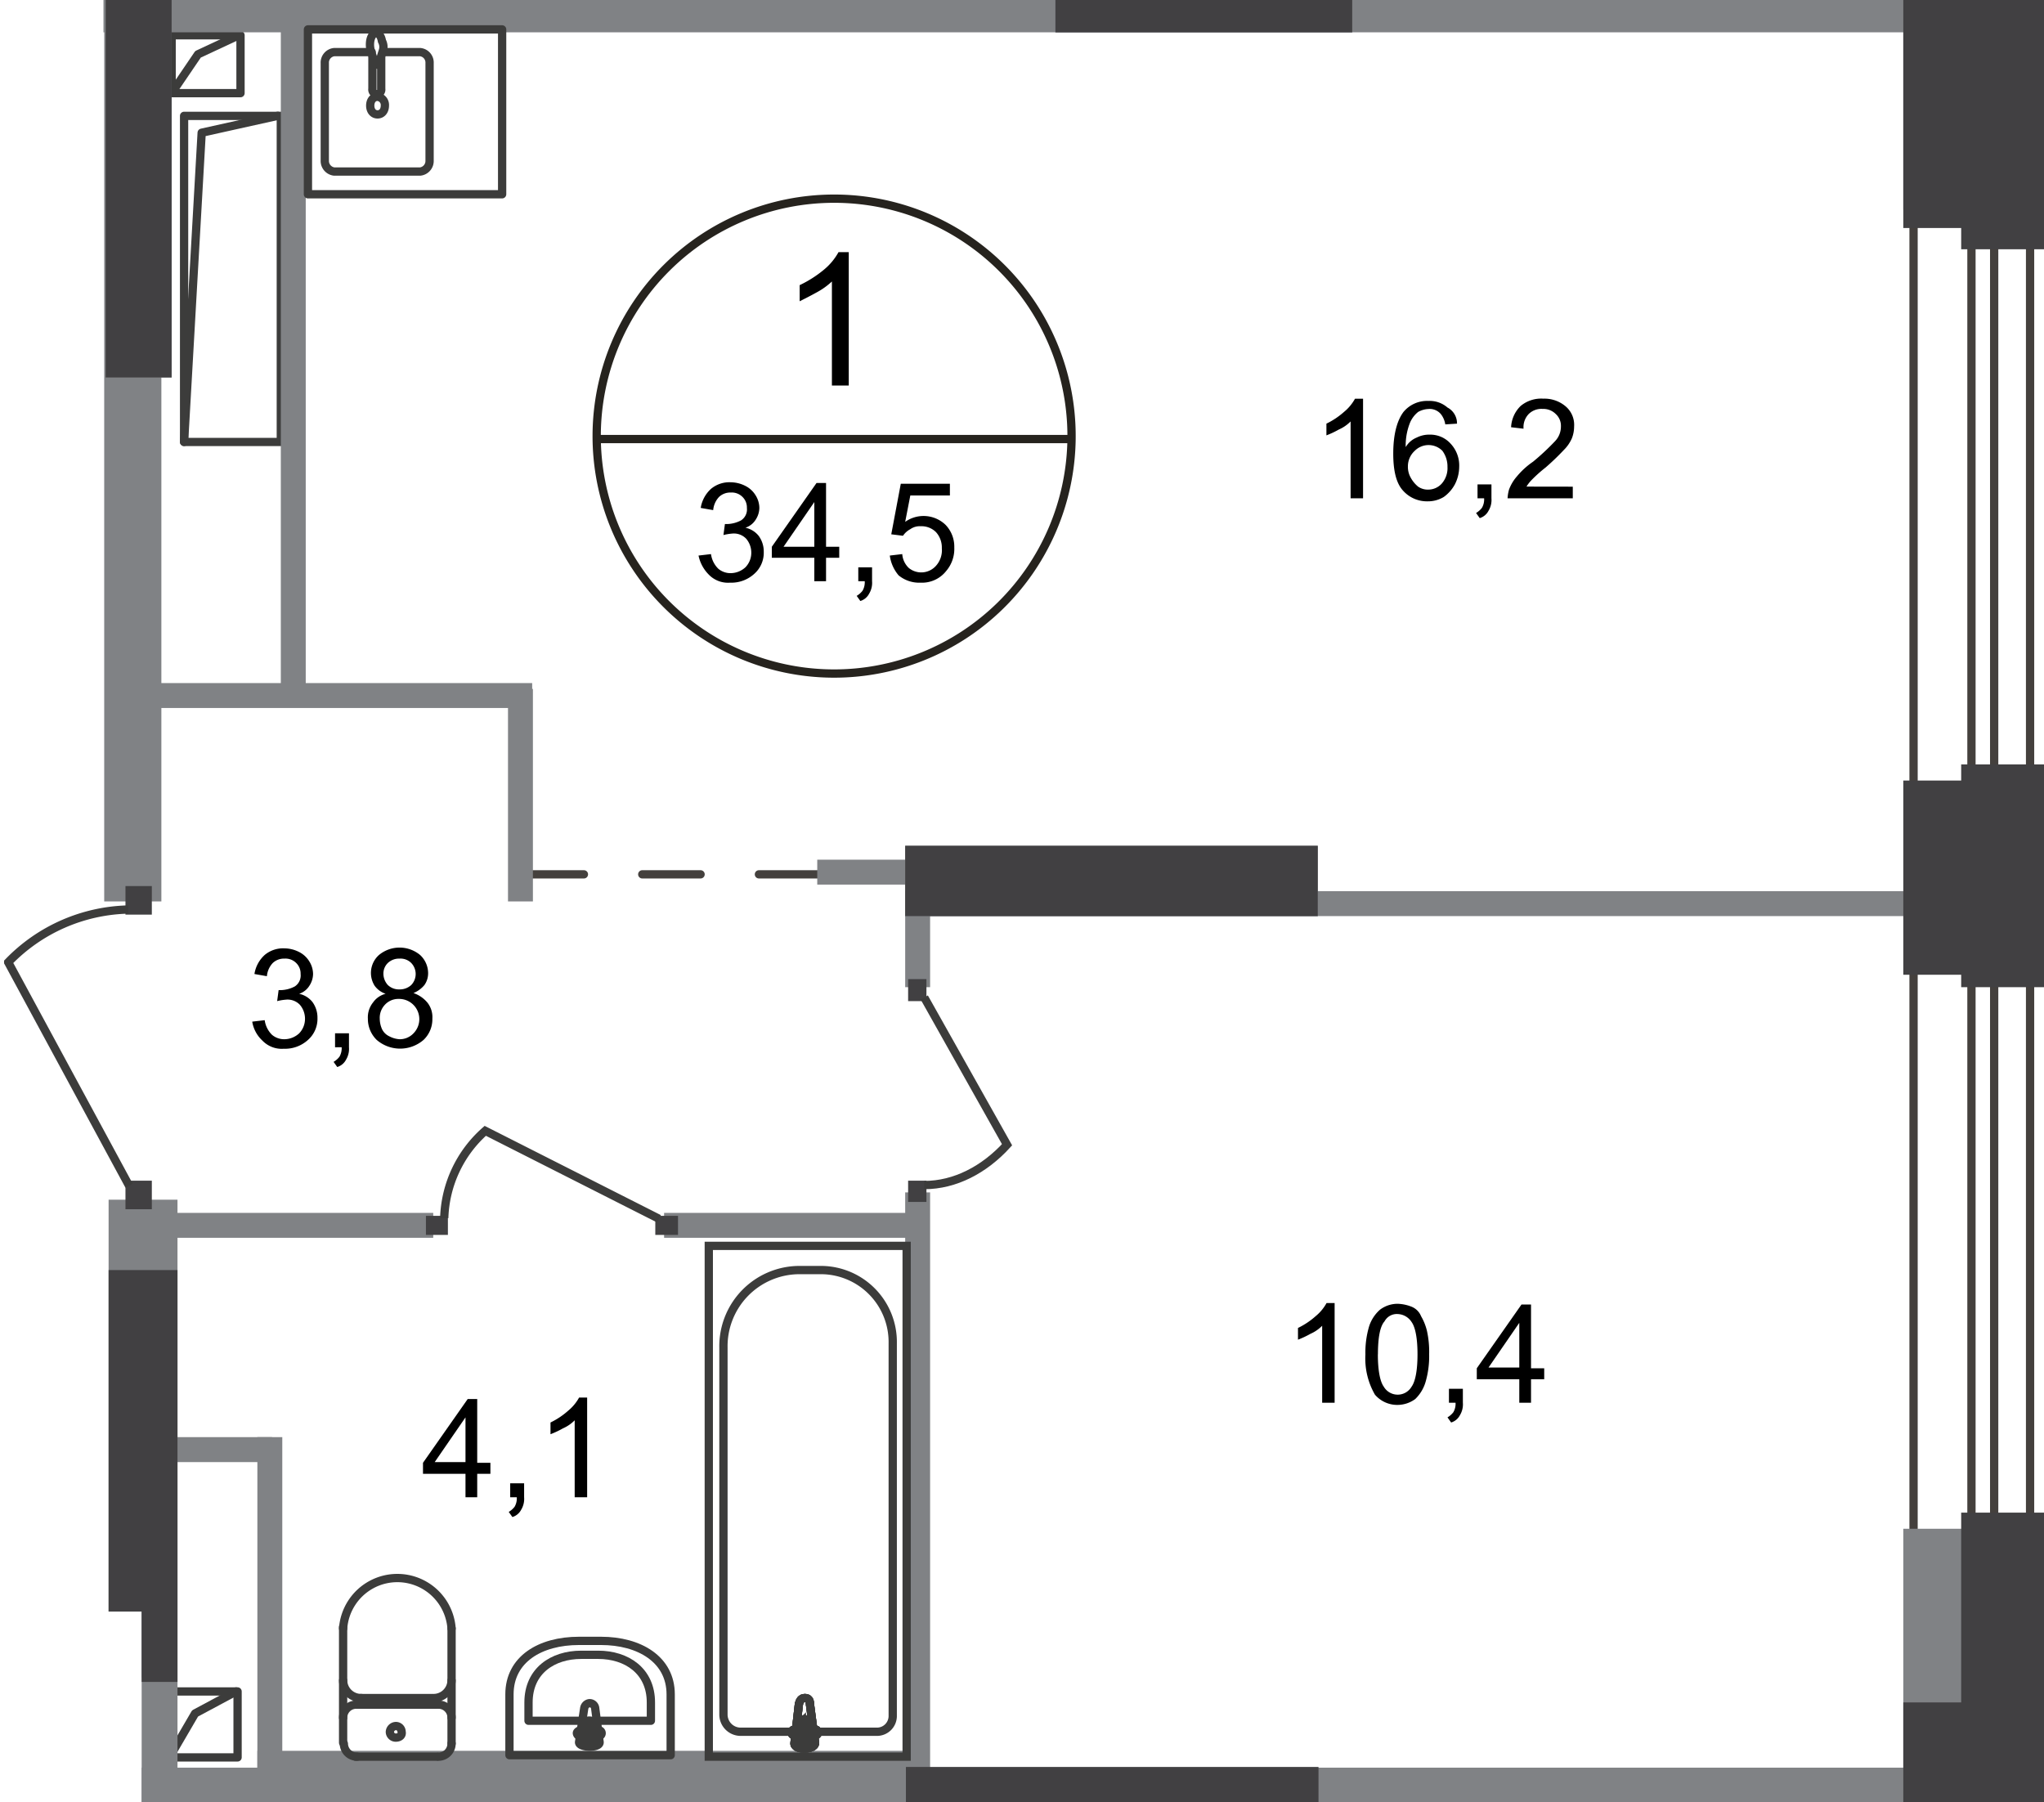 <svg id="Слой_1" data-name="Слой 1" xmlns="http://www.w3.org/2000/svg" xmlns:xlink="http://www.w3.org/1999/xlink" viewBox="0 0 278.92 245.91"><defs><style>.cls-1,.cls-10,.cls-11,.cls-12,.cls-2,.cls-5,.cls-6,.cls-7{fill:none;}.cls-1{opacity:0.4;}.cls-3{clip-path:url(#clip-path);}.cls-4{clip-path:url(#clip-path-2);}.cls-5,.cls-7{stroke:#44403d;}.cls-5,.cls-6{stroke-linecap:round;stroke-linejoin:round;}.cls-10,.cls-11,.cls-12,.cls-5,.cls-6,.cls-7{stroke-width:1.13px;}.cls-5{stroke-dasharray:7.96 7.96;}.cls-10,.cls-11,.cls-6{stroke:#3c3c3b;}.cls-10,.cls-7{stroke-miterlimit:22.93;}.cls-8{fill:#808285;}.cls-9{fill:#414042;}.cls-11,.cls-12{stroke-miterlimit:10;}.cls-12{stroke:#26231e;}</style><clipPath id="clip-path"><polygon id="f206" class="cls-1" points="278.92 0 278.92 245.91 19.33 245.91 19.33 219.91 14.82 219.91 14.82 163.04 0 163.04 0 0 278.92 0"/></clipPath><clipPath id="clip-path-2"><polygon class="cls-2" points="-565.58 513.11 278.92 513.11 278.92 -566.89 -564.18 -566.89 -565.2 -98 -565.58 513.11"/></clipPath></defs><g class="cls-3"><g class="cls-4"><g id="Слой_1-2" data-name="Слой 1-2"><g id="Layer_2" data-name="Layer 2"><line class="cls-5" x1="71.72" y1="119.31" x2="134.52" y2="119.31"/><polyline class="cls-6" points="23.12 239.81 26.62 233.81 32.22 230.81"/><rect class="cls-6" x="23.12" y="230.81" width="9.3" height="9"/><polyline class="cls-6" points="23.42 12.71 27.02 7.41 32.62 4.8"/><rect class="cls-6" x="23.42" y="4.81" width="9.4" height="7.9"/><polyline class="cls-6" points="25.12 60.3 27.52 18.11 37.92 15.8"/><rect class="cls-6" x="25.12" y="15.81" width="13.2" height="44.5"/><polyline class="cls-6" points="6.82 238.71 10.32 232.71 15.92 229.71"/><rect class="cls-6" x="6.82" y="229.71" width="9.3" height="9"/><polyline class="cls-6" points="-39.58 245.1 -35.88 231.6 4.32 229.71"/><rect class="cls-6" x="-39.58" y="229.71" width="45.1" height="15.4"/><polygon class="cls-7" points="-319.88 -554.6 -319.88 -120.59 -316.68 -125.3 -316.68 -551.2 269.02 -551.2 269.02 466.5 272.12 466.5 272.12 -554.6 272.12 -554.7 -319.88 -554.6"/><polygon class="cls-7" points="261.12 -563.2 -311.88 -563.2 -327.58 -563.2 -327.78 -563.2 -327.78 -112.59 -311.88 -112.59 -311.88 -546 261.12 -546 261.12 496.4 277.02 496.4 277.02 -546 277.02 -563.2 261.12 -563.2"/><rect class="cls-8" x="259.72" y="-10.69" width="14.8" height="39.3"/><rect class="cls-9" x="267.62" y="-13.89" width="11.3" height="47.9"/><rect class="cls-8" x="259.72" y="208.61" width="14.8" height="48.5"/><rect class="cls-9" x="267.62" y="206.41" width="11.3" height="54.9"/><rect class="cls-9" x="267.62" y="104.31" width="11.3" height="30.4"/><rect class="cls-8" x="127.52" y="-83.29" width="3.4" height="86.4"/><rect class="cls-8" x="14.42" y="-6.79" width="9" height="58.3"/><rect class="cls-8" x="14.22" y="-81.79" width="7.8" height="204.8"/><rect class="cls-8" x="-81.78" y="219.91" width="103.5" height="9"/><rect class="cls-8" x="14.12" y="-4.59" width="253.9" height="9"/><rect class="cls-8" x="144.02" y="-4.59" width="40.5" height="9"/><rect class="cls-8" x="123.52" y="115.41" width="56.3" height="9.6"/><rect class="cls-8" x="123.52" y="121.61" width="142.6" height="3.4"/><rect class="cls-8" x="74.62" y="245.91" width="3.4" height="78.3"/><rect class="cls-8" x="35.12" y="196.11" width="3.4" height="51.2"/><rect class="cls-8" x="123.52" y="162.71" width="3.4" height="86.1"/><rect class="cls-8" x="123.52" y="121.71" width="3.4" height="13"/><rect class="cls-8" x="40.42" y="-78.59" width="3.4" height="78.9"/><rect class="cls-8" x="38.32" y="1.31" width="3.4" height="93.7"/><rect class="cls-8" x="19.02" y="196.11" width="18.1" height="3.4"/><rect class="cls-8" x="19.32" y="165.51" width="39.8" height="3.4"/><rect class="cls-8" x="19.32" y="93.21" width="53.3" height="3.4"/><rect class="cls-8" x="111.52" y="117.31" width="53.3" height="3.4"/><rect class="cls-8" x="69.32" y="94.01" width="3.4" height="29"/><rect class="cls-8" x="90.62" y="165.51" width="35" height="3.4"/><rect class="cls-8" x="35.12" y="238.91" width="90.6" height="3.4"/><rect class="cls-8" x="14.82" y="241.21" width="248.5" height="9.6"/><rect class="cls-8" x="14.82" y="163.71" width="9.4" height="87.1"/><rect class="cls-9" x="259.72" y="232.31" width="9.7" height="27.7"/><rect class="cls-9" x="259.72" y="106.51" width="9.7" height="26.5"/><rect class="cls-9" x="259.72" y="-12.09" width="9.7" height="43.2"/><rect class="cls-9" x="14.42" y="-6.79" width="9" height="58.3"/><rect class="cls-9" x="14.82" y="173.31" width="9.4" height="56.2"/><rect class="cls-9" x="144.02" y="-4.59" width="40.5" height="9"/><rect class="cls-9" x="123.52" y="115.41" width="56.3" height="9.6"/><rect class="cls-9" x="123.62" y="241.11" width="56.3" height="9.6"/><rect class="cls-9" x="123.92" y="133.61" width="2.5" height="3"/><rect class="cls-9" x="123.92" y="161.11" width="2.5" height="2.9"/><path class="cls-10" d="M126.12,136.11l11.3,20.1c-3.1,3.4-7.1,5.5-11.3,5.5"/><rect class="cls-9" x="17.12" y="161.11" width="3.6" height="3.9"/><rect class="cls-9" x="17.12" y="120.91" width="3.6" height="3.9"/><path class="cls-10" d="M17.62,161.81l-16.5-30.5a23.5,23.5,0,0,1,16.4-7.2"/><rect class="cls-9" x="89.42" y="165.91" width="3.1" height="2.6"/><rect class="cls-9" x="58.12" y="165.91" width="3" height="2.6"/><path class="cls-10" d="M89.92,166.31l-23.7-12a16.52,16.52,0,0,0-5.6,11.9"/><path class="cls-6" d="M61.62,237.91a1.79,1.79,0,0,1-1.78,1.8h0"/><line class="cls-6" x1="61.62" y1="237.91" x2="61.62" y2="222.21"/><path class="cls-6" d="M46.82,222.21a7.42,7.42,0,0,1,14.8,0"/><line class="cls-6" x1="46.82" y1="222.01" x2="46.82" y2="237.81"/><path class="cls-6" d="M48.72,239.71a1.8,1.8,0,0,1-1.8-1.78v0"/><line class="cls-6" x1="48.52" y1="239.71" x2="59.62" y2="239.71"/><path class="cls-6" d="M54,237.11a.8.8,0,0,1-.8-.78v0a.85.85,0,0,1,.8-.8.78.78,0,0,1,.8.78v0C54.92,236.81,54.52,237.11,54,237.11Z"/><path class="cls-6" d="M46.82,234.41a1.79,1.79,0,0,1,1.78-1.8h0"/><line class="cls-6" x1="48.52" y1="232.61" x2="59.62" y2="232.61"/><path class="cls-6" d="M59.82,232.61a1.78,1.78,0,0,1,1.8,1.78v0"/><path class="cls-6" d="M61.62,229.31a2.46,2.46,0,0,1-2.5,2.4"/><line class="cls-6" x1="58.92" y1="231.71" x2="49.22" y2="231.71"/><path class="cls-6" d="M49.32,231.71a2.46,2.46,0,0,1-2.5-2.4"/><path class="cls-6" d="M69.52,231.21v8.3h22v-8.3c0-4.8-4.3-7.3-9.5-7.3H79C73.72,223.91,69.52,226.41,69.52,231.21Z"/><path class="cls-6" d="M72.12,232.31v2.5h16.7v-2.5c0-4.3-3.3-6.5-7.2-6.5h-2.3C75.42,225.81,72.12,228,72.12,232.31Z"/><path class="cls-6" d="M79.72,233.11l-.7,4.6c-.1.8,2.9.9,2.8,0l-.6-4.6a.77.77,0,0,0-.8-.7A.83.83,0,0,0,79.72,233.11Z"/><path class="cls-6" d="M78.72,236.51h0a.45.45,0,0,0,.4.4H80v.9a.39.39,0,0,0,.4.39.4.4,0,0,0,.4-.39v-.9h.9a.4.4,0,0,0,.4-.4.39.39,0,0,0-.39-.4h-.91v-.9a.39.39,0,0,0-.4-.4.4.4,0,0,0-.4.4v.9h-.9C78.92,236.21,78.72,236.31,78.72,236.51Z"/><rect class="cls-10" x="96.72" y="170.01" width="27" height="69.7"/><path class="cls-10" d="M98.72,183.91v50a2.35,2.35,0,0,0,2.3,2.4h18.7a2.15,2.15,0,0,0,2.1-2.18V183.31a9.82,9.82,0,0,0-9.6-10h-3.3a10.39,10.39,0,0,0-10.2,10.59Z"/><path class="cls-11" d="M110.52,232.51l.7,5.3c.1,1-3,1.1-2.8,0l.6-5.3c.1-.4.3-.8.8-.8s.7.3.7.8"/><path class="cls-10" d="M110.52,232.51l.7,5.3c.1,1-3,1.1-2.8,0l.6-5.3c.1-.4.3-.8.8-.8S110.52,232,110.52,232.51Z"/><path class="cls-10" d="M110.52,232.51l.7,5.3c.1,1-3,1.1-2.8,0l.6-5.3c.1-.4.3-.8.8-.8S110.52,232,110.52,232.51Z"/><path class="cls-6" d="M110.52,232.51l.7,5.3c.1,1-3,1.1-2.8,0l.6-5.3c.1-.4.3-.8.8-.8S110.52,232,110.52,232.51Z"/><path class="cls-11" d="M111.62,236.41h0a.43.43,0,0,1-.4.4h-1v1a.4.4,0,1,1-.8,0h0v-1h-1a.4.4,0,0,1,0-.8h1v-1a.39.39,0,0,1,.4-.4.4.4,0,0,1,.4.4v1h1a.41.41,0,0,1,.4.4"/><path class="cls-6" d="M111.62,236.41h0a.43.43,0,0,1-.4.4h-1v1a.4.4,0,1,1-.8,0h0v-1h-1a.4.4,0,0,1,0-.8h1v-1a.39.39,0,0,1,.4-.4.4.4,0,0,1,.4.4v1h1A.41.41,0,0,1,111.62,236.41Z"/><path class="cls-6" d="M111.62,236.41h0a.43.43,0,0,1-.4.4h-1v1a.4.4,0,1,1-.8,0h0v-1h-1a.4.4,0,0,1,0-.8h1v-1a.39.39,0,0,1,.4-.4.4.4,0,0,1,.4.4v1h1A.41.41,0,0,1,111.62,236.41Z"/><path class="cls-6" d="M111.62,236.41h0a.43.43,0,0,1-.4.4h-1v1a.4.4,0,1,1-.8,0h0v-1h-1a.4.4,0,0,1,0-.8h1v-1a.39.39,0,0,1,.4-.4.4.4,0,0,1,.4.4v1h1A.41.41,0,0,1,111.62,236.41Z"/><path class="cls-6" d="M52.32,7.11h5a1.43,1.43,0,0,1,1.3,1.5v13.3a1.45,1.45,0,0,1-1.3,1.5H45.62a1.46,1.46,0,0,1-1.3-1.5V8.61a1.44,1.44,0,0,1,1.3-1.5h5.1"/><path class="cls-10" d="M50.52,14.41c0-.7.4-1.2,1-1.2a1.12,1.12,0,0,1,1,1.2c0,.7-.4,1.2-1,1.2S50.52,15.11,50.52,14.41Z"/><path class="cls-10" d="M50.82,7.71v4.4a.61.61,0,1,0,1.2.22.81.81,0,0,0,0-.22V7.71"/><path class="cls-10" d="M52.22,7c-.2.6-.3,1-.4,1.2a.94.94,0,0,0-.1.5l-.1.1c-.1.1-.1,0-.1,0h-.3a.11.11,0,0,1-.1-.1,4.91,4.91,0,0,1-.1-.5L50.62,7a3.17,3.17,0,0,1-.1-1.4c.1-.6.4-1.1.8-1.1s.7.5.8,1.1A1.71,1.71,0,0,1,52.22,7Z"/><rect class="cls-6" x="42.02" y="4.01" width="26.5" height="22.5"/><path d="M63.52,204.31v-3.2h-5.8v-1.5l6.1-8.7h1.3v8.7h1.8v1.5h-1.8v3.2Zm0-4.8v-6.1l-4.2,6.1Z"/><path d="M69.62,204.31v-1.9h1.9v1.9a2.84,2.84,0,0,1-.4,1.7,2,2,0,0,1-1.2,1l-.5-.7a2.83,2.83,0,0,0,.8-.7,2.29,2.29,0,0,0,.3-1.3Z"/><path d="M80.12,204.31h-1.7v-10.5a5.19,5.19,0,0,1-1.6,1.1,12.58,12.58,0,0,1-1.7.8v-1.6a10.47,10.47,0,0,0,2.4-1.6,6.19,6.19,0,0,0,1.5-1.8h1.1Z"/><path d="M34.42,139.41l1.7-.2a3.45,3.45,0,0,0,1,2,2.56,2.56,0,0,0,1.7.6,3,3,0,0,0,2-.8,2.84,2.84,0,0,0,.8-2,2.93,2.93,0,0,0-.7-1.9,2.32,2.32,0,0,0-1.9-.7,7,7,0,0,0-1.2.2l.2-1.5h.3a4.3,4.3,0,0,0,1.9-.5,1.78,1.78,0,0,0,.8-1.7,2,2,0,0,0-.6-1.5,2.06,2.06,0,0,0-1.6-.6,2.22,2.22,0,0,0-1.6.6,3,3,0,0,0-.8,1.8l-1.7-.3a4.43,4.43,0,0,1,1.4-2.6,3.91,3.91,0,0,1,2.7-.9,4.49,4.49,0,0,1,2,.5,3.44,3.44,0,0,1,1.4,1.3,3.28,3.28,0,0,1,.5,1.7,3,3,0,0,1-.5,1.6,2.59,2.59,0,0,1-1.4,1.1,3.18,3.18,0,0,1,1.8,1.1,3.59,3.59,0,0,1,.7,2.2,3.83,3.83,0,0,1-1.3,3,4.65,4.65,0,0,1-3.3,1.2,3.65,3.65,0,0,1-2.9-1.1A4.49,4.49,0,0,1,34.42,139.41Z"/><path d="M45.72,142.91V141h1.9v1.9a2.84,2.84,0,0,1-.4,1.7,2,2,0,0,1-1.2,1l-.5-.7a2.83,2.83,0,0,0,.8-.7,2.29,2.29,0,0,0,.3-1.3Z"/><path d="M52.62,135.61a3.06,3.06,0,0,1-1.5-1.1,3.28,3.28,0,0,1,.6-4.2,4.4,4.4,0,0,1,5.6,0,3.39,3.39,0,0,1,1.1,2.5,2.78,2.78,0,0,1-.5,1.6,3.83,3.83,0,0,1-1.5,1.1,4.24,4.24,0,0,1,1.9,1.3A3.18,3.18,0,0,1,59,139a3.88,3.88,0,0,1-1.2,2.9,4.89,4.89,0,0,1-6.4,0,4,4,0,0,1-1.2-2.9,3.23,3.23,0,0,1,.7-2.2A3,3,0,0,1,52.62,135.61Zm-.8,3.4a3.59,3.59,0,0,0,.3,1.4,2.07,2.07,0,0,0,1,1,3.42,3.42,0,0,0,1.4.4,2.56,2.56,0,0,0,1.9-.8,2.76,2.76,0,0,0-1.86-4.7h-.14a2.49,2.49,0,0,0-1.9.8A2.6,2.6,0,0,0,51.82,139Zm.5-6.2a2.31,2.31,0,0,0,.6,1.6,2.17,2.17,0,0,0,1.6.6,2.29,2.29,0,0,0,1.6-.6,2.17,2.17,0,0,0,0-3,2.06,2.06,0,0,0-1.6-.6,2.22,2.22,0,0,0-1.6.6A2,2,0,0,0,52.32,132.81Z"/><path d="M182.12,191.41h-1.7v-10.5a5.19,5.19,0,0,1-1.6,1.1,12.58,12.58,0,0,1-1.7.8v-1.6a10.47,10.47,0,0,0,2.4-1.6,6.19,6.19,0,0,0,1.5-1.8h1.1Z"/><path d="M186.32,184.81a12.49,12.49,0,0,1,.5-3.8,5.07,5.07,0,0,1,1.5-2.3,4,4,0,0,1,2.4-.8,5.66,5.66,0,0,1,1.9.4,2.34,2.34,0,0,1,1.3,1.3,7.41,7.41,0,0,1,.8,2,13.21,13.21,0,0,1,.3,3.2,12.57,12.57,0,0,1-.5,3.8,5.33,5.33,0,0,1-1.4,2.3,4.12,4.12,0,0,1-2.4.8,4,4,0,0,1-3.1-1.4A9.9,9.9,0,0,1,186.32,184.81Zm1.7,0c0,2.2.3,3.7.8,4.4a2.2,2.2,0,0,0,3,.81,2.25,2.25,0,0,0,.81-.81c.5-.7.8-2.2.8-4.4s-.3-3.7-.8-4.4a2.36,2.36,0,0,0-1.9-1.1,1.9,1.9,0,0,0-1.8,1q-.9,1-.9,4.5Z"/><path d="M197.72,191.41v-1.9h1.9v1.9a2.84,2.84,0,0,1-.4,1.7,2,2,0,0,1-1.2,1l-.5-.7a2.83,2.83,0,0,0,.8-.7,2.29,2.29,0,0,0,.3-1.3Z"/><path d="M207.32,191.41v-3.2h-5.8v-1.5l6.1-8.7h1.3v8.7h1.8v1.5h-1.8v3.2Zm0-4.8v-6.1l-4.2,6.1Z"/><path d="M186,68h-1.7V57.51a5.19,5.19,0,0,1-1.6,1.1,12.58,12.58,0,0,1-1.7.8v-1.6a10.47,10.47,0,0,0,2.4-1.6,6.19,6.19,0,0,0,1.5-1.8H186Z"/><path d="M198.82,57.81l-1.6.1a3,3,0,0,0-.6-1.4,2,2,0,0,0-1.7-.7,3.14,3.14,0,0,0-1.4.4,3.74,3.74,0,0,0-1.2,1.7,8.37,8.37,0,0,0-.5,3.1,3.07,3.07,0,0,1,1.5-1.3,3.76,3.76,0,0,1,1.8-.4,3.72,3.72,0,0,1,2.8,1.2,4.36,4.36,0,0,1,1.2,3.2,5.33,5.33,0,0,1-.6,2.4,5.1,5.1,0,0,1-1.5,1.7,4.14,4.14,0,0,1-2.2.6,4.37,4.37,0,0,1-3.4-1.5c-.9-1-1.3-2.7-1.3-5,0-2.6.5-4.5,1.4-5.7a4.17,4.17,0,0,1,3.4-1.5,3.69,3.69,0,0,1,2.6.9A2.43,2.43,0,0,1,198.82,57.81Zm-6.7,5.8a3,3,0,0,0,.4,1.6,4.11,4.11,0,0,0,1,1.2,2.32,2.32,0,0,0,1.4.4,2.49,2.49,0,0,0,1.8-.8,3.2,3.2,0,0,0,.8-2.3,3.61,3.61,0,0,0-.7-2.2,2.66,2.66,0,0,0-3.76,0l0,0A2.86,2.86,0,0,0,192.12,63.61Z"/><path d="M201.62,68v-1.9h1.9V68a2.84,2.84,0,0,1-.4,1.7,2,2,0,0,1-1.2,1l-.5-.7a2.83,2.83,0,0,0,.8-.7,2.29,2.29,0,0,0,.3-1.3Z"/><path d="M214.62,66.41V68h-8.9a5.38,5.38,0,0,1,.2-1.2A5.81,5.81,0,0,1,207,65a10.71,10.71,0,0,1,2.2-2,33.13,33.13,0,0,0,3-2.8,2.88,2.88,0,0,0,.8-2,2.17,2.17,0,0,0-.7-1.7,2.39,2.39,0,0,0-1.8-.7,2.46,2.46,0,0,0-1.9.7,2.58,2.58,0,0,0-.7,2l-1.7-.2a4.33,4.33,0,0,1,1.3-2.9,4.38,4.38,0,0,1,3.1-1,4.46,4.46,0,0,1,3.1,1.1,3.31,3.31,0,0,1,1.1,2.7,4.45,4.45,0,0,1-.3,1.6,5.14,5.14,0,0,1-1.1,1.6,33.37,33.37,0,0,1-2.5,2.4,19.07,19.07,0,0,0-1.9,1.7,5.16,5.16,0,0,0-.7.9Z"/><path d="M115.72,52.61h-2.2V38.41a9.79,9.79,0,0,1-2.1,1.5c-.9.5-1.7.9-2.3,1.2v-2.2a15.78,15.78,0,0,0,3.3-2.1,8.24,8.24,0,0,0,2-2.4h1.4v18.2Z"/><path d="M95.32,75.81l1.7-.2a3.45,3.45,0,0,0,1,2,2.56,2.56,0,0,0,1.7.6,3,3,0,0,0,2-.8,2.84,2.84,0,0,0,.8-2,2.93,2.93,0,0,0-.7-1.9,2.32,2.32,0,0,0-1.9-.7,7,7,0,0,0-1.2.2l.2-1.5h.3a4.3,4.3,0,0,0,1.9-.5,1.78,1.78,0,0,0,.8-1.7,2,2,0,0,0-.6-1.5,2.06,2.06,0,0,0-1.6-.6,2.22,2.22,0,0,0-1.6.6,3,3,0,0,0-.8,1.8l-1.7-.3a4.43,4.43,0,0,1,1.4-2.6,3.91,3.91,0,0,1,2.7-.9,4.49,4.49,0,0,1,2,.5,3.44,3.44,0,0,1,1.4,1.3,3.28,3.28,0,0,1,.5,1.7,3,3,0,0,1-.5,1.6,2.59,2.59,0,0,1-1.4,1.1,3.18,3.18,0,0,1,1.8,1.1,3.59,3.59,0,0,1,.7,2.2,3.83,3.83,0,0,1-1.3,3,4.65,4.65,0,0,1-3.3,1.2,3.65,3.65,0,0,1-2.9-1.1A5.15,5.15,0,0,1,95.32,75.81Z"/><path d="M111.12,79.31v-3.2h-5.8v-1.5l6.1-8.7h1.3v8.7h1.8v1.5h-1.8v3.2Zm0-4.7v-6.1l-4.2,6.1Z"/><path d="M117.12,79.31v-1.9H119v1.9a2.84,2.84,0,0,1-.4,1.7,2,2,0,0,1-1.2,1l-.5-.7a2.83,2.83,0,0,0,.8-.7,2.29,2.29,0,0,0,.3-1.3Z"/><path d="M121.42,75.81l1.7-.2a2.89,2.89,0,0,0,.9,1.9,2.69,2.69,0,0,0,3.7-.3,3.17,3.17,0,0,0,.8-2.4,3.12,3.12,0,0,0-.8-2.2,2.79,2.79,0,0,0-2.1-.8,2.19,2.19,0,0,0-1.4.4,2.78,2.78,0,0,0-1,.9l-1.6-.2,1.3-6.9h6.7v1.6h-5.4l-.7,3.6a4.33,4.33,0,0,1,5.5.4,4.29,4.29,0,0,1,1.2,3.1,4.63,4.63,0,0,1-1.1,3.2,4.2,4.2,0,0,1-3.5,1.6,4.41,4.41,0,0,1-3-1A5.26,5.26,0,0,1,121.42,75.81Z"/><path class="cls-12" d="M146.22,59.91a32.4,32.4,0,1,1-32.4-32.8A32.39,32.39,0,0,1,146.22,59.91Z"/><line class="cls-12" x1="81.12" y1="59.91" x2="146.52" y2="59.91"/></g></g></g></g></svg>